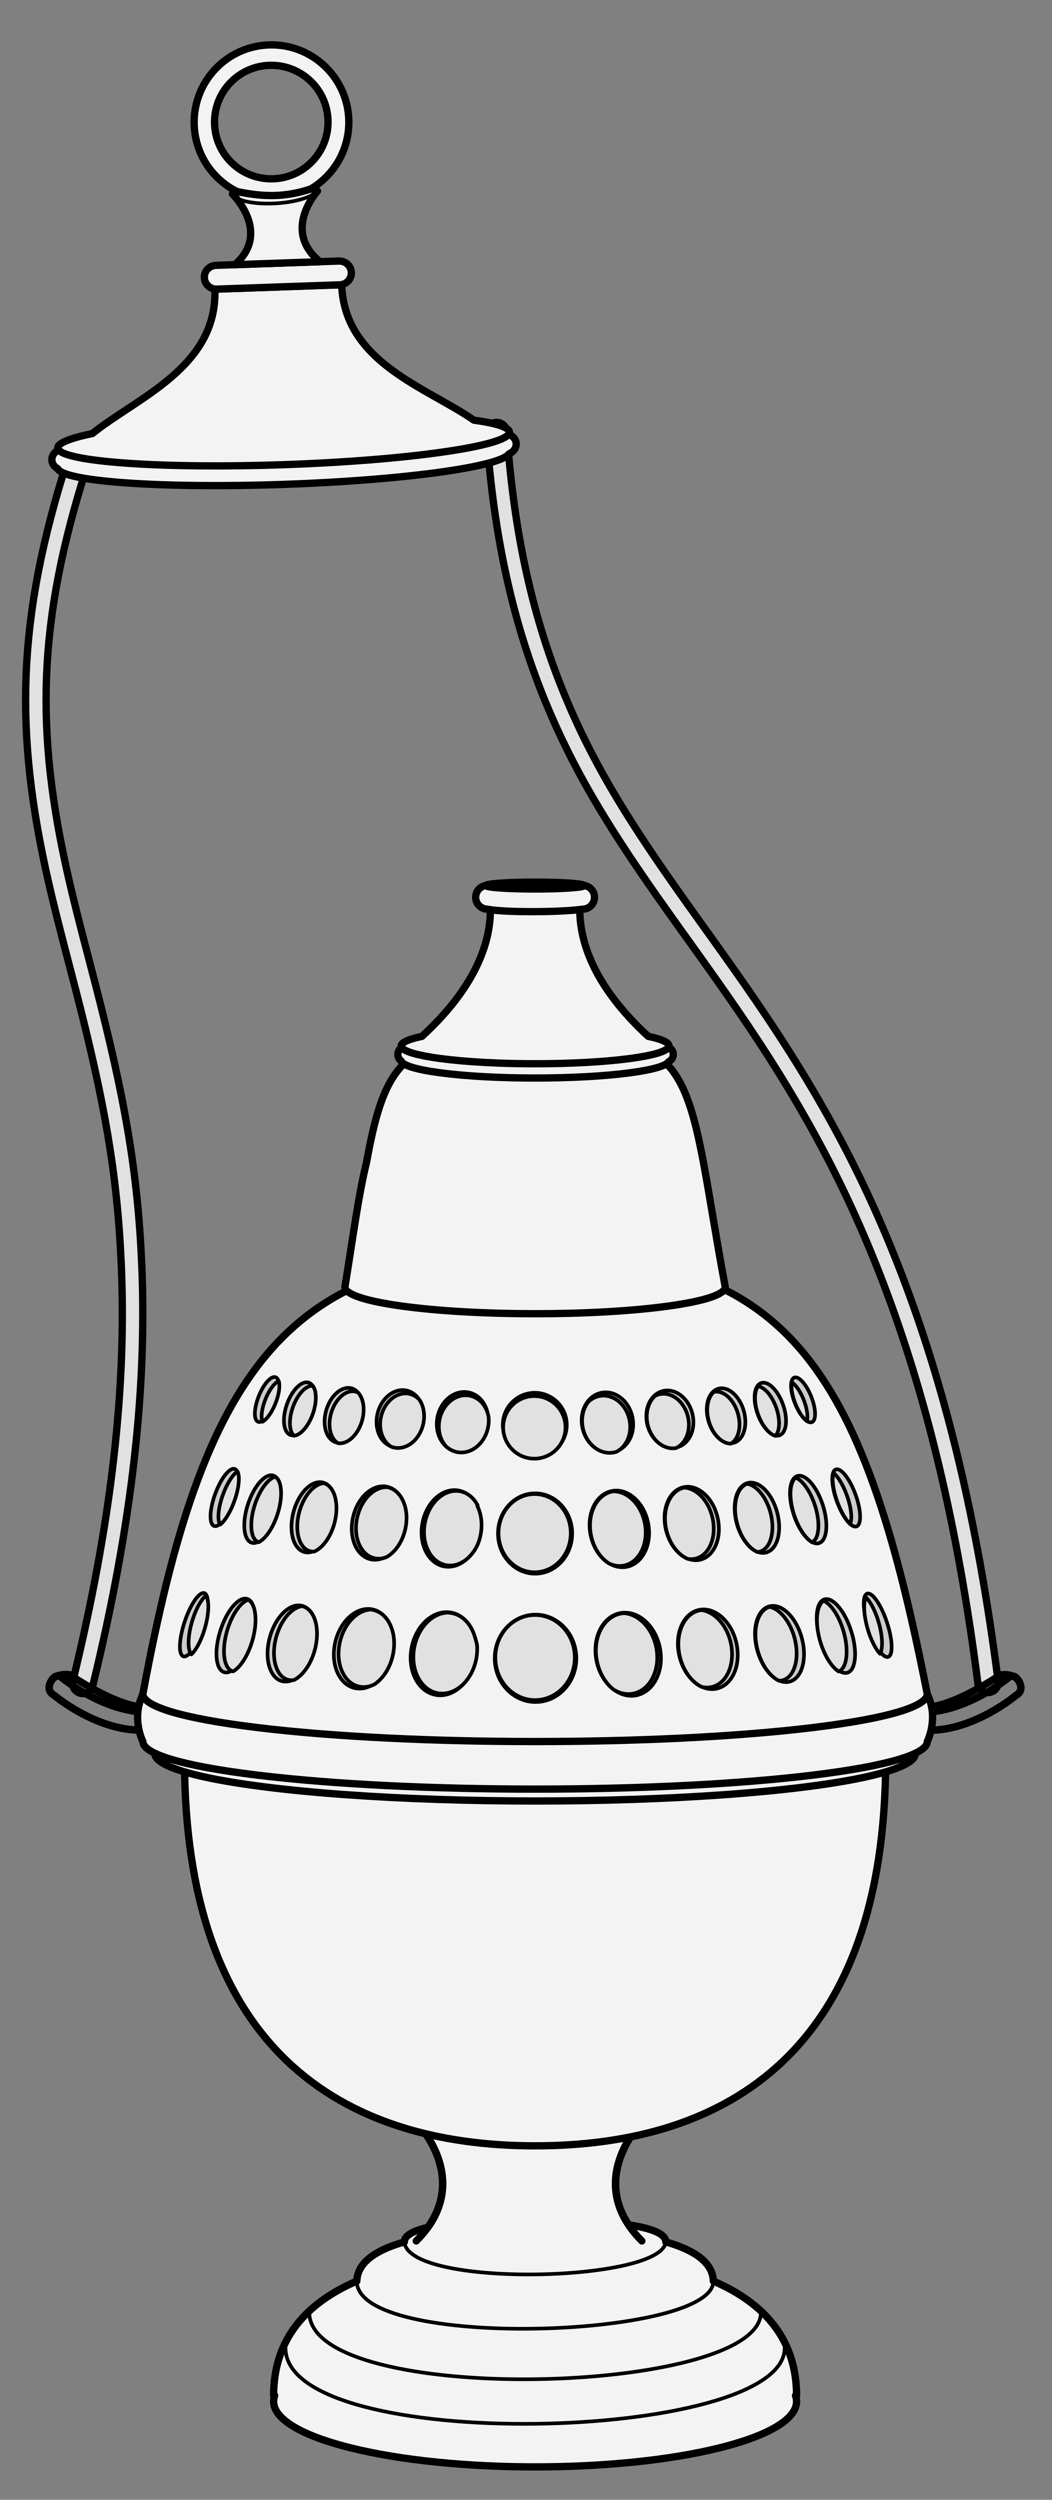 <?xml version="1.0" encoding="UTF-8" standalone="no"?>
<!DOCTYPE svg PUBLIC "-//W3C//DTD SVG 1.1//EN" "http://www.w3.org/Graphics/SVG/1.1/DTD/svg11.dtd">
<svg version="1.1" xmlns:xl="http://www.w3.org/1999/xlink" xmlns:dc="http://purl.org/dc/elements/1.1/" xmlns="http://www.w3.org/2000/svg" viewBox="40.5 67.5 144 342" width="144" height="342">
  <rect x="40.5" y="67.5" width="144" height="342" fill="#808080" stroke="none"/>
  <defs>
    <clipPath id="artboard_clip_path">
      <path d="M 40.5 67.5 L 184.5 67.5 L 184.5 409.5 L 40.5 409.5 Z"/>
    </clipPath>
  </defs>
  <g id="Censer" fill-opacity="1" fill="none" stroke-opacity="1" stroke="none" stroke-dasharray="none">
    <title>Censer</title>
    <g id="Censer_Art" clip-path="url(#artboard_clip_path)">
      <title>Art</title>
      <g id="Group_872">
        <g id="Graphic_870">
          <path d="M 133.563 194.527 C 133.522 194.47 135.99 197.915 136.695 198.903 C 139.269 202.51 141.172 205.237 143.041 208.024 C 150.658 219.385 156.366 229.96 161.257 242.667 C 167.209 258.128 171.586 276.095 174.363 297.848 C 174.46 298.611 175.157 299.15 175.92 299.053 C 176.682 298.955 177.221 298.258 177.124 297.496 C 174.319 275.528 169.889 257.344 163.855 241.667 C 158.883 228.751 153.079 217.997 145.353 206.474 C 143.466 203.66 141.549 200.913 138.961 197.287 C 138.254 196.296 135.784 192.848 135.827 192.908 C 134.588 191.176 133.66 189.871 132.766 188.598 C 125.704 178.547 121.36 171.216 117.816 162.658 C 113.48 152.188 110.843 140.613 109.877 126.585 C 109.824 125.818 109.16 125.239 108.393 125.292 C 107.626 125.345 107.047 126.01 107.1 126.776 C 108.087 141.099 110.79 152.969 115.244 163.723 C 118.881 172.504 123.319 179.994 130.488 190.198 C 131.388 191.479 132.32 192.789 133.563 194.527 Z" fill="#e1e1e1"/>
          <path d="M 133.563 194.527 C 133.522 194.47 135.99 197.915 136.695 198.903 C 139.269 202.51 141.172 205.237 143.041 208.024 C 150.658 219.385 156.366 229.96 161.257 242.667 C 167.209 258.128 171.586 276.095 174.363 297.848 C 174.46 298.611 175.157 299.15 175.92 299.053 C 176.682 298.955 177.221 298.258 177.124 297.496 C 174.319 275.528 169.889 257.344 163.855 241.667 C 158.883 228.751 153.079 217.997 145.353 206.474 C 143.466 203.66 141.549 200.913 138.961 197.287 C 138.254 196.296 135.784 192.848 135.827 192.908 C 134.588 191.176 133.66 189.871 132.766 188.598 C 125.704 178.547 121.36 171.216 117.816 162.658 C 113.48 152.188 110.843 140.613 109.877 126.585 C 109.824 125.818 109.16 125.239 108.393 125.292 C 107.626 125.345 107.047 126.01 107.1 126.776 C 108.087 141.099 110.79 152.969 115.244 163.723 C 118.881 172.504 123.319 179.994 130.488 190.198 C 131.388 191.479 132.32 192.789 133.563 194.527 Z" stroke="black" stroke-linecap="round" stroke-linejoin="round" stroke-width="1"/>
        </g>
        <g id="Graphic_869">
          <path d="M 49.142 132.361 C 42.521 153.939 42.631 169.395 47.596 190.13 C 48.045 192.006 48.533 193.948 49.165 196.395 C 49.426 197.404 50.529 201.633 50.816 202.741 C 54.735 217.91 56.552 227.854 57.104 240.594 C 57.821 257.159 55.834 275.535 50.477 297.47 C 50.294 298.221 50.754 298.979 51.505 299.162 C 52.256 299.346 53.014 298.885 53.197 298.134 C 58.615 275.95 60.631 257.312 59.902 240.473 C 59.34 227.5 57.491 217.383 53.527 202.04 C 53.239 200.929 52.136 196.699 51.876 195.694 C 51.248 193.262 50.763 191.336 50.319 189.478 C 45.464 169.199 45.357 154.242 51.819 133.182 C 52.046 132.443 51.631 131.66 50.891 131.433 C 50.152 131.207 49.369 131.622 49.142 132.361 Z" fill="#e1e1e1"/>
          <path d="M 49.142 132.361 C 42.521 153.939 42.631 169.395 47.596 190.13 C 48.045 192.006 48.533 193.948 49.165 196.395 C 49.426 197.404 50.529 201.633 50.816 202.741 C 54.735 217.91 56.552 227.854 57.104 240.594 C 57.821 257.159 55.834 275.535 50.477 297.47 C 50.294 298.221 50.754 298.979 51.505 299.162 C 52.256 299.346 53.014 298.885 53.197 298.134 C 58.615 275.95 60.631 257.312 59.902 240.473 C 59.34 227.5 57.491 217.383 53.527 202.04 C 53.239 200.929 52.136 196.699 51.876 195.694 C 51.248 193.262 50.763 191.336 50.319 189.478 C 45.464 169.199 45.357 154.242 51.819 133.182 C 52.046 132.443 51.631 131.66 50.891 131.433 C 50.152 131.207 49.369 131.622 49.142 132.361 Z" stroke="black" stroke-linecap="round" stroke-linejoin="round" stroke-width="1"/>
        </g>
        <g id="Group_769">
          <g id="Graphic_775">
            <path d="M 84.882 76.484 C 80.606 72.496 73.907 72.73 69.919 77.007 C 65.931 81.283 66.165 87.982 70.441 91.97 C 74.718 95.958 81.417 95.724 85.405 91.447 C 89.393 87.171 89.159 80.472 84.882 76.484 M 82.931 78.519 C 86.069 81.445 86.24 86.36 83.314 89.498 C 80.388 92.636 75.473 92.807 72.335 89.881 C 69.197 86.956 69.026 82.04 71.952 78.902 C 74.878 75.765 79.793 75.593 82.931 78.519" fill="#f3f3f3"/>
            <path d="M 84.882 76.484 C 80.606 72.496 73.907 72.73 69.919 77.007 C 65.931 81.283 66.165 87.982 70.441 91.97 C 74.718 95.958 81.417 95.724 85.405 91.447 C 89.393 87.171 89.159 80.472 84.882 76.484 M 82.931 78.519 C 86.069 81.445 86.24 86.36 83.314 89.498 C 80.388 92.636 75.473 92.807 72.335 89.881 C 69.197 86.956 69.026 82.04 71.952 78.902 C 74.878 75.765 79.793 75.593 82.931 78.519" stroke="black" stroke-linecap="round" stroke-linejoin="round" stroke-width="1"/>
          </g>
          <g id="Graphic_774">
            <path d="M 48.403 131.62 C 48.739 132.424 51.779 133.124 57.519 133.547 C 69.651 134.44 89.245 133.756 101.285 132.018 C 106.704 131.236 109.669 130.374 110.185 129.581 C 110.775 129.341 111.178 128.81 111.157 128.209 C 111.129 127.409 110.362 126.786 109.443 126.818 L 99.683 127.159 C 87.976 126.446 70.407 127.06 58.778 128.588 L 49.212 128.922 C 48.294 128.954 47.572 129.628 47.6 130.429 C 47.618 130.939 47.936 131.377 48.403 131.62 Z" fill="#f3f3f3"/>
            <path d="M 48.403 131.62 C 48.739 132.424 51.779 133.124 57.519 133.547 C 69.651 134.44 89.245 133.756 101.285 132.018 C 106.704 131.236 109.669 130.374 110.185 129.581 C 110.775 129.341 111.178 128.81 111.157 128.209 C 111.129 127.409 110.362 126.786 109.443 126.818 L 99.683 127.159 C 87.976 126.446 70.407 127.06 58.778 128.588 L 49.212 128.922 C 48.294 128.954 47.572 129.628 47.6 130.429 C 47.618 130.939 47.936 131.377 48.403 131.62 Z" stroke="black" stroke-linecap="round" stroke-linejoin="round" stroke-width="1"/>
          </g>
          <g id="Graphic_773">
            <path d="M 105.366 124.987 C 98.975 120.523 87.642 117.141 87.269 106.457 L 69.912 107.064 C 70.285 117.747 59.215 121.911 53.151 126.811 C 45.595 128.378 47.073 130.076 57.546 130.848 C 69.664 131.742 89.237 131.059 101.264 129.322 C 111.658 127.821 113.013 126.024 105.366 124.987 Z" fill="#f3f3f3"/>
            <path d="M 105.366 124.987 C 98.975 120.523 87.642 117.141 87.269 106.457 L 69.912 107.064 C 70.285 117.747 59.215 121.911 53.151 126.811 C 45.595 128.378 47.073 130.076 57.546 130.848 C 69.664 131.742 89.237 131.059 101.264 129.322 C 111.658 127.821 113.013 126.024 105.366 124.987 Z" stroke="black" stroke-linecap="round" stroke-linejoin="round" stroke-width="1"/>
          </g>
          <g id="Graphic_772">
            <path d="M 70.044 103.803 L 86.91 103.214 C 87.807 103.183 88.561 103.886 88.592 104.783 L 88.592 104.783 C 88.624 105.681 87.921 106.435 87.023 106.466 L 70.158 107.055 C 69.26 107.086 68.507 106.384 68.475 105.486 L 68.475 105.486 C 68.444 104.588 69.146 103.835 70.044 103.803 Z" fill="#f3f3f3"/>
            <path d="M 70.044 103.803 L 86.91 103.214 C 87.807 103.183 88.561 103.886 88.592 104.783 L 88.592 104.783 C 88.624 105.681 87.921 106.435 87.023 106.466 L 70.158 107.055 C 69.26 107.086 68.507 106.384 68.475 105.486 L 68.475 105.486 C 68.444 104.588 69.146 103.835 70.044 103.803 Z" stroke="black" stroke-linecap="round" stroke-linejoin="round" stroke-width="1"/>
          </g>
          <g id="Graphic_771">
            <path d="M 83.96 93.637 L 83.28 93.253 C 83.28 93.253 81.102 94.143 78.228 94.244 C 75.354 94.344 72.662 93.624 72.662 93.624 L 72.32 94.043 C 72.32 94.043 77.705 99.281 72.656 103.712 L 84.298 103.306 C 79.018 99.027 83.96 93.637 83.96 93.637 Z" fill="#f3f3f3"/>
            <path d="M 83.96 93.637 L 83.28 93.253 C 83.28 93.253 81.102 94.143 78.228 94.244 C 75.354 94.344 72.662 93.624 72.662 93.624 L 72.32 94.043 C 72.32 94.043 77.705 99.281 72.656 103.712 L 84.298 103.306 C 79.018 99.027 83.96 93.637 83.96 93.637 Z" stroke="black" stroke-linecap="round" stroke-linejoin="round" stroke-width="1"/>
          </g>
          <g id="Line_770">
            <path d="M 72.317 94.126 C 73.661 95.918 81.633 95.727 83.958 93.694" stroke="black" stroke-linecap="round" stroke-linejoin="round" stroke-width=".5"/>
          </g>
        </g>
        <g id="Group_871">
          <g id="Group_864">
            <g id="Graphic_866">
              <path d="M 60.445 301.067 C 56.45 301.067 50.042 296.625 50.042 296.625 C 50.042 296.625 48.077 296.291 47.431 297.61 C 46.785 298.928 47.874 299.404 47.874 299.404 C 47.874 299.404 53.526 304.203 59.752 304.203 C 65.979 304.203 64.441 301.067 60.445 301.067 Z" stroke="black" stroke-linecap="round" stroke-linejoin="round" stroke-width="1"/>
            </g>
            <g id="Graphic_865">
              <path d="M 60.743 301.752 C 54.589 301.752 48.864 296.952 48.864 296.952 C 48.864 296.952 48.077 296.291 47.431 297.61 C 46.785 298.928 47.874 299.404 47.874 299.404 C 47.874 299.404 53.526 304.203 59.752 304.203 C 65.979 304.203 66.896 301.752 60.743 301.752 Z" stroke="black" stroke-linecap="round" stroke-linejoin="round" stroke-width="1"/>
            </g>
          </g>
          <g id="Group_861">
            <g id="Graphic_863">
              <path d="M 167.022 301.087 C 171.018 301.087 177.425 296.645 177.425 296.645 C 177.425 296.645 179.391 296.311 180.037 297.63 C 180.683 298.948 179.594 299.424 179.594 299.424 C 179.594 299.424 173.942 304.223 167.715 304.223 C 161.489 304.223 163.027 301.087 167.022 301.087 Z" stroke="black" stroke-linecap="round" stroke-linejoin="round" stroke-width="1"/>
            </g>
            <g id="Graphic_862">
              <path d="M 166.725 301.772 C 172.878 301.772 178.603 296.973 178.603 296.973 C 178.603 296.973 179.391 296.311 180.037 297.63 C 180.683 298.948 179.594 299.424 179.594 299.424 C 179.594 299.424 173.942 304.223 167.715 304.223 C 161.489 304.223 160.572 301.772 166.725 301.772 Z" stroke="black" stroke-linecap="round" stroke-linejoin="round" stroke-width="1"/>
            </g>
          </g>
          <g id="Graphic_860">
            <path d="M 99.064 372.232 C 97.041 372.7 95.852 373.349 95.849 374.221 C 91.879 375.342 89.426 377.067 89.344 379.579 C 82.336 382.595 77.954 387.582 77.954 395.239 L 78.101 395.239 C 77.174 397.792 80.62 400.425 88.436 402.379 C 102.413 405.874 125.074 405.874 139.051 402.379 C 146.868 400.425 150.313 397.792 149.387 395.239 L 149.534 395.239 C 149.534 387.582 145.152 382.595 138.144 379.579 C 138.062 377.067 135.609 375.342 131.639 374.221 C 131.634 373.107 129.697 372.358 126.556 371.884 C 121.659 364.548 128.385 357.822 128.385 357.822 L 97.476 357.822 C 97.476 357.822 104.416 364.762 99.064 372.232 Z" fill="#f3f3f3"/>
            <path d="M 99.064 372.232 C 97.041 372.7 95.852 373.349 95.849 374.221 C 91.879 375.342 89.426 377.067 89.344 379.579 C 82.336 382.595 77.954 387.582 77.954 395.239 L 78.101 395.239 C 77.174 397.792 80.62 400.425 88.436 402.379 C 102.413 405.874 125.074 405.874 139.051 402.379 C 146.868 400.425 150.313 397.792 149.387 395.239 L 149.534 395.239 C 149.534 387.582 145.152 382.595 138.144 379.579 C 138.062 377.067 135.609 375.342 131.639 374.221 C 131.634 373.107 129.697 372.358 126.556 371.884 C 121.659 364.548 128.385 357.822 128.385 357.822 L 97.476 357.822 C 97.476 357.822 104.416 364.762 99.064 372.232 Z" stroke="black" stroke-linecap="round" stroke-linejoin="round" stroke-width="1"/>
          </g>
          <g id="Line_859">
            <path d="M 79.581 388.732 C 79.581 403.373 147.907 401.746 147.907 388.732" stroke="black" stroke-linecap="round" stroke-linejoin="round" stroke-width=".5"/>
          </g>
          <g id="Line_858">
            <path d="M 82.834 383.851 C 82.834 396.866 144.654 395.239 144.654 383.851" stroke="black" stroke-linecap="round" stroke-linejoin="round" stroke-width=".5"/>
          </g>
          <g id="Line_857">
            <path d="M 95.849 374.09 C 95.849 380.598 131.639 379.784 131.639 374.09" stroke="black" stroke-linecap="round" stroke-linejoin="round" stroke-width=".5"/>
          </g>
          <g id="Line_856">
            <path d="M 128.359 374.09 C 120.225 365.956 128.359 357.822 128.359 357.822" stroke="black" stroke-linecap="round" stroke-linejoin="round" stroke-width="1"/>
          </g>
          <g id="Line_855">
            <path d="M 97.476 374.09 C 105.61 365.956 97.476 357.822 97.476 357.822" stroke="black" stroke-linecap="round" stroke-linejoin="round" stroke-width="1"/>
          </g>
          <g id="Graphic_854">
            <path d="M 161.735 308.13 C 161.735 347.839 140.249 361.076 113.744 361.076 C 87.239 361.076 65.753 347.839 65.753 308.13 Z" fill="#f3f3f3"/>
            <path d="M 161.735 308.13 C 161.735 347.839 140.249 361.076 113.744 361.076 C 87.239 361.076 65.753 347.839 65.753 308.13 Z" stroke="black" stroke-linecap="round" stroke-linejoin="round" stroke-width="1"/>
          </g>
          <g id="Line_853">
            <path d="M 89.341 379.602 C 89.341 389.063 138.146 387.436 138.146 379.602" stroke="black" stroke-linecap="round" stroke-linejoin="round" stroke-width=".5"/>
          </g>
          <g id="Graphic_852">
            <ellipse cx="113.744" cy="307.391" rx="52.058" ry="6.507" fill="#f3f3f3"/>
            <ellipse cx="113.744" cy="307.391" rx="52.058" ry="6.507" stroke="black" stroke-linecap="round" stroke-linejoin="round" stroke-width="1"/>
          </g>
          <g id="Graphic_851">
            <path d="M 60.059 305.764 C 60.059 307.429 65.3 309.094 75.783 310.365 C 96.748 312.906 130.74 312.906 151.705 310.365 C 162.188 309.094 167.429 307.429 167.429 305.764 C 167.429 305.764 167.429 305.764 167.429 305.764 C 167.436 305.749 169.052 302.503 167.429 299.302 C 167.429 299.28 143.911 299.279 118.889 299.284 C 115.397 299.246 111.88 299.247 108.39 299.289 C 83.445 299.292 60.059 299.302 60.059 299.302 C 58.436 302.593 60.051 305.749 60.059 305.764 Z" fill="#f3f3f3"/>
            <path d="M 60.059 305.764 C 60.059 307.429 65.3 309.094 75.783 310.365 C 96.748 312.906 130.74 312.906 151.705 310.365 C 162.188 309.094 167.429 307.429 167.429 305.764 C 167.429 305.764 167.429 305.764 167.429 305.764 C 167.436 305.749 169.052 302.503 167.429 299.302 C 167.429 299.28 143.911 299.279 118.889 299.284 C 115.397 299.246 111.88 299.247 108.39 299.289 C 83.445 299.292 60.059 299.302 60.059 299.302 C 58.436 302.593 60.051 305.749 60.059 305.764 Z" stroke="black" stroke-linecap="round" stroke-linejoin="round" stroke-width="1"/>
          </g>
          <g id="Graphic_850">
            <path d="M 167.356 298.915 C 158.456 253.763 147.907 239.064 113.744 239.064 C 79.572 239.064 68.264 255.259 60.113 298.961 C 60.077 299.06 60.059 299.158 60.059 299.256 C 60.059 300.922 65.3 302.587 75.783 303.858 C 96.748 306.399 130.74 306.399 151.705 303.858 C 162.188 302.587 167.429 300.922 167.429 299.256 C 167.405 299.143 167.378 299.029 167.356 298.915 Z" fill="#f3f3f3"/>
            <path d="M 167.356 298.915 C 158.456 253.763 147.907 239.064 113.744 239.064 C 79.572 239.064 68.264 255.259 60.113 298.961 C 60.077 299.06 60.059 299.158 60.059 299.256 C 60.059 300.922 65.3 302.587 75.783 303.858 C 96.748 306.399 130.74 306.399 151.705 303.858 C 162.188 302.587 167.429 300.922 167.429 299.256 C 167.405 299.143 167.378 299.029 167.356 298.915 Z" stroke="black" stroke-linecap="round" stroke-linejoin="round" stroke-width="1"/>
          </g>
          <g id="Group_781">
            <g id="Group_816">
              <g id="Graphic_849">
                <path d="M 105.782 273.484 C 106.93 275.809 106.292 279.093 104.356 280.818 C 102.421 282.544 99.922 282.058 98.774 279.733 C 97.626 277.408 98.264 274.125 100.2 272.399 C 102.135 270.673 104.634 271.159 105.782 273.484" fill="#ccc"/>
                <path d="M 105.782 273.484 C 106.93 275.809 106.292 279.093 104.356 280.818 C 102.421 282.544 99.922 282.058 98.774 279.733 C 97.626 277.408 98.264 274.125 100.2 272.399 C 102.135 270.673 104.634 271.159 105.782 273.484" stroke="black" stroke-linecap="round" stroke-linejoin="round" stroke-width=".5"/>
              </g>
              <g id="Graphic_848">
                <path d="M 95.68 272.94 C 96.616 275.195 95.891 278.334 94.062 279.951 C 92.232 281.568 89.991 281.05 89.055 278.795 C 88.12 276.54 88.844 273.401 90.674 271.784 C 92.503 270.167 94.745 270.684 95.68 272.94" fill="#ccc"/>
                <path d="M 95.68 272.94 C 96.616 275.195 95.891 278.334 94.062 279.951 C 92.232 281.568 89.991 281.05 89.055 278.795 C 88.12 276.54 88.844 273.401 90.674 271.784 C 92.503 270.167 94.745 270.684 95.68 272.94" stroke="black" stroke-linecap="round" stroke-linejoin="round" stroke-width=".5"/>
              </g>
              <g id="Graphic_847">
                <path d="M 78.89 271.178 C 79.086 273.224 78.142 276.129 76.781 277.669 C 75.42 279.208 74.158 278.798 73.962 276.752 C 73.765 274.707 74.71 271.801 76.071 270.262 C 77.431 268.723 78.694 269.133 78.89 271.178" fill="#ccc"/>
                <path d="M 78.89 271.178 C 79.086 273.224 78.142 276.129 76.781 277.669 C 75.42 279.208 74.158 278.798 73.962 276.752 C 73.765 274.707 74.71 271.801 76.071 270.262 C 77.431 268.723 78.694 269.133 78.89 271.178" stroke="black" stroke-linecap="round" stroke-linejoin="round" stroke-width=".5"/>
              </g>
              <g id="Graphic_846">
                <path d="M 73.133 269.945 C 73.078 271.649 72.18 274.117 71.126 275.458 C 70.073 276.798 69.264 276.504 69.319 274.8 C 69.373 273.096 70.272 270.628 71.325 269.287 C 72.378 267.947 73.188 268.241 73.133 269.945" fill="#ccc"/>
                <path d="M 73.133 269.945 C 73.078 271.649 72.18 274.117 71.126 275.458 C 70.073 276.798 69.264 276.504 69.319 274.8 C 69.373 273.096 70.272 270.628 71.325 269.287 C 72.378 267.947 73.188 268.241 73.133 269.945" stroke="black" stroke-linecap="round" stroke-linejoin="round" stroke-width=".5"/>
              </g>
              <g id="Graphic_845">
                <path d="M 86.304 272.25 C 86.889 274.395 86.083 277.403 84.504 278.969 C 82.925 280.534 81.171 280.064 80.586 277.919 C 80.002 275.774 80.808 272.765 82.387 271.2 C 83.966 269.634 85.72 270.104 86.304 272.25" fill="#ccc"/>
                <path d="M 86.304 272.25 C 86.889 274.395 86.083 277.403 84.504 278.969 C 82.925 280.534 81.171 280.064 80.586 277.919 C 80.002 275.774 80.808 272.765 82.387 271.2 C 83.966 269.634 85.72 270.104 86.304 272.25" stroke="black" stroke-linecap="round" stroke-linejoin="round" stroke-width=".5"/>
              </g>
              <g id="Graphic_844">
                <ellipse cx="113.745" cy="277.302" rx="5.076" ry="5.493" fill="#ccc"/>
                <ellipse cx="113.745" cy="277.302" rx="5.076" ry="5.493" stroke="black" stroke-linecap="round" stroke-linejoin="round" stroke-width=".5"/>
              </g>
              <g id="Graphic_843">
                <path d="M 121.771 273.547 C 120.623 275.872 121.261 279.156 123.197 280.882 C 125.132 282.607 127.631 282.121 128.779 279.796 C 129.927 277.471 129.288 274.188 127.353 272.462 C 125.418 270.736 122.919 271.222 121.771 273.547" fill="#ccc"/>
                <path d="M 121.771 273.547 C 120.623 275.872 121.261 279.156 123.197 280.882 C 125.132 282.607 127.631 282.121 128.779 279.796 C 129.927 277.471 129.288 274.188 127.353 272.462 C 125.418 270.736 122.919 271.222 121.771 273.547" stroke="black" stroke-linecap="round" stroke-linejoin="round" stroke-width=".5"/>
              </g>
              <g id="Graphic_842">
                <path d="M 131.872 273.003 C 130.937 275.258 131.661 278.397 133.491 280.014 C 135.321 281.631 137.562 281.113 138.498 278.858 C 139.433 276.603 138.709 273.464 136.879 271.847 C 135.049 270.23 132.808 270.747 131.872 273.003" fill="#ccc"/>
                <path d="M 131.872 273.003 C 130.937 275.258 131.661 278.397 133.491 280.014 C 135.321 281.631 137.562 281.113 138.498 278.858 C 139.433 276.603 138.709 273.464 136.879 271.847 C 135.049 270.23 132.808 270.747 131.872 273.003" stroke="black" stroke-linecap="round" stroke-linejoin="round" stroke-width=".5"/>
              </g>
              <g id="Graphic_841">
                <path d="M 148.663 271.241 C 148.467 273.287 149.411 276.192 150.772 277.732 C 152.133 279.271 153.395 278.861 153.591 276.815 C 153.787 274.77 152.843 271.865 151.482 270.325 C 150.121 268.786 148.859 269.196 148.663 271.241" fill="#ccc"/>
                <path d="M 148.663 271.241 C 148.467 273.287 149.411 276.192 150.772 277.732 C 152.133 279.271 153.395 278.861 153.591 276.815 C 153.787 274.77 152.843 271.865 151.482 270.325 C 150.121 268.786 148.859 269.196 148.663 271.241" stroke="black" stroke-linecap="round" stroke-linejoin="round" stroke-width=".5"/>
              </g>
              <g id="Graphic_840">
                <path d="M 154.42 270.008 C 154.475 271.712 155.373 274.18 156.426 275.521 C 157.48 276.861 158.289 276.567 158.234 274.863 C 158.179 273.159 157.281 270.691 156.228 269.35 C 155.174 268.01 154.365 268.304 154.42 270.008" fill="#ccc"/>
                <path d="M 154.42 270.008 C 154.475 271.712 155.373 274.18 156.426 275.521 C 157.48 276.861 158.289 276.567 158.234 274.863 C 158.179 273.159 157.281 270.691 156.228 269.35 C 155.174 268.01 154.365 268.304 154.42 270.008" stroke="black" stroke-linecap="round" stroke-linejoin="round" stroke-width=".5"/>
              </g>
              <g id="Graphic_839">
                <path d="M 141.249 272.313 C 140.664 274.458 141.47 277.466 143.049 279.032 C 144.628 280.597 146.382 280.127 146.966 277.982 C 147.551 275.837 146.745 272.828 145.166 271.263 C 143.587 269.697 141.833 270.167 141.249 272.313" fill="#ccc"/>
                <path d="M 141.249 272.313 C 140.664 274.458 141.47 277.466 143.049 279.032 C 144.628 280.597 146.382 280.127 146.966 277.982 C 147.551 275.837 146.745 272.828 145.166 271.263 C 143.587 269.697 141.833 270.167 141.249 272.313" stroke="black" stroke-linecap="round" stroke-linejoin="round" stroke-width=".5"/>
              </g>
              <g id="Graphic_838">
                <path d="M 105.046 290.379 C 106.312 292.908 105.612 296.467 103.483 298.329 C 101.355 300.191 98.603 299.65 97.338 297.121 C 96.073 294.592 96.772 291.032 98.901 289.17 C 101.03 287.309 103.781 287.849 105.046 290.379" fill="#ccc"/>
                <path d="M 105.046 290.379 C 106.312 292.908 105.612 296.467 103.483 298.329 C 101.355 300.191 98.603 299.65 97.338 297.121 C 96.073 294.592 96.772 291.032 98.901 289.17 C 101.03 287.309 103.781 287.849 105.046 290.379" stroke="black" stroke-linecap="round" stroke-linejoin="round" stroke-width=".5"/>
              </g>
              <g id="Graphic_837">
                <path d="M 93.935 289.917 C 94.968 292.37 94.174 295.772 92.161 297.514 C 90.149 299.256 87.681 298.679 86.648 296.226 C 85.616 293.773 86.41 290.372 88.422 288.63 C 90.434 286.887 92.903 287.464 93.935 289.917" fill="#ccc"/>
                <path d="M 93.935 289.917 C 94.968 292.37 94.174 295.772 92.161 297.514 C 90.149 299.256 87.681 298.679 86.648 296.226 C 85.616 293.773 86.41 290.372 88.422 288.63 C 90.434 286.887 92.903 287.464 93.935 289.917" stroke="black" stroke-linecap="round" stroke-linejoin="round" stroke-width=".5"/>
              </g>
              <g id="Graphic_836">
                <path d="M 75.361 288.186 C 75.561 290.402 74.557 293.575 73.119 295.272 C 71.681 296.97 70.353 296.55 70.153 294.334 C 69.953 292.118 70.957 288.946 72.395 287.248 C 73.833 285.55 75.161 285.971 75.361 288.186" fill="#ccc"/>
                <path d="M 75.361 288.186 C 75.561 290.402 74.557 293.575 73.119 295.272 C 71.681 296.97 70.353 296.55 70.153 294.334 C 69.953 292.118 70.957 288.946 72.395 287.248 C 73.833 285.55 75.161 285.971 75.361 288.186" stroke="black" stroke-linecap="round" stroke-linejoin="round" stroke-width=".5"/>
              </g>
              <g id="Graphic_835">
                <path d="M 68.946 287.022 C 68.876 288.875 67.964 291.614 66.91 293.14 C 65.856 294.665 65.058 294.4 65.129 292.547 C 65.199 290.694 66.11 287.955 67.164 286.429 C 68.218 284.903 69.016 285.169 68.946 287.022" fill="#ccc"/>
                <path d="M 68.946 287.022 C 68.876 288.875 67.964 291.614 66.91 293.14 C 65.856 294.665 65.058 294.4 65.129 292.547 C 65.199 290.694 66.11 287.955 67.164 286.429 C 68.218 284.903 69.016 285.169 68.946 287.022" stroke="black" stroke-linecap="round" stroke-linejoin="round" stroke-width=".5"/>
              </g>
              <g id="Graphic_834">
                <path d="M 83.622 289.293 C 84.269 291.627 83.385 294.886 81.649 296.574 C 79.912 298.261 77.98 297.738 77.333 295.404 C 76.686 293.07 77.57 289.811 79.307 288.123 C 81.044 286.435 82.976 286.959 83.622 289.293" fill="#ccc"/>
                <path d="M 83.622 289.293 C 84.269 291.627 83.385 294.886 81.649 296.574 C 79.912 298.261 77.98 297.738 77.333 295.404 C 76.686 293.07 77.57 289.811 79.307 288.123 C 81.044 286.435 82.976 286.959 83.622 289.293" stroke="black" stroke-linecap="round" stroke-linejoin="round" stroke-width=".5"/>
              </g>
              <g id="Graphic_833">
                <ellipse cx="113.805" cy="294.376" rx="5.583" ry="5.976" fill="#ccc"/>
                <ellipse cx="113.805" cy="294.376" rx="5.583" ry="5.976" stroke="black" stroke-linecap="round" stroke-linejoin="round" stroke-width=".5"/>
              </g>
              <g id="Graphic_832">
                <path d="M 122.633 290.447 C 121.367 292.976 122.067 296.536 124.196 298.398 C 126.324 300.26 129.076 299.719 130.341 297.19 C 131.606 294.66 130.906 291.101 128.778 289.239 C 126.649 287.377 123.898 287.918 122.633 290.447" fill="#ccc"/>
                <path d="M 122.633 290.447 C 121.367 292.976 122.067 296.536 124.196 298.398 C 126.324 300.26 129.076 299.719 130.341 297.19 C 131.606 294.66 130.906 291.101 128.778 289.239 C 126.649 287.377 123.898 287.918 122.633 290.447" stroke="black" stroke-linecap="round" stroke-linejoin="round" stroke-width=".5"/>
              </g>
              <g id="Graphic_831">
                <path d="M 133.743 289.986 C 132.711 292.439 133.505 295.84 135.517 297.582 C 137.53 299.324 139.998 298.748 141.031 296.295 C 142.063 293.841 141.269 290.44 139.257 288.698 C 137.244 286.956 134.776 287.532 133.743 289.986" fill="#ccc"/>
                <path d="M 133.743 289.986 C 132.711 292.439 133.505 295.84 135.517 297.582 C 137.53 299.324 139.998 298.748 141.031 296.295 C 142.063 293.841 141.269 290.44 139.257 288.698 C 137.244 286.956 134.776 287.532 133.743 289.986" stroke="black" stroke-linecap="round" stroke-linejoin="round" stroke-width=".5"/>
              </g>
              <g id="Graphic_830">
                <path d="M 152.318 288.255 C 152.118 290.471 153.122 293.643 154.56 295.341 C 155.998 297.038 157.326 296.618 157.526 294.402 C 157.726 292.187 156.722 289.014 155.284 287.317 C 153.846 285.619 152.518 286.039 152.318 288.255" fill="#ccc"/>
                <path d="M 152.318 288.255 C 152.118 290.471 153.122 293.643 154.56 295.341 C 155.998 297.038 157.326 296.618 157.526 294.402 C 157.726 292.187 156.722 289.014 155.284 287.317 C 153.846 285.619 152.518 286.039 152.318 288.255" stroke="black" stroke-linecap="round" stroke-linejoin="round" stroke-width=".5"/>
              </g>
              <g id="Graphic_829">
                <path d="M 158.733 287.09 C 158.803 288.943 159.714 291.683 160.769 293.208 C 161.823 294.734 162.62 294.469 162.55 292.615 C 162.48 290.762 161.569 288.023 160.514 286.498 C 159.46 284.972 158.663 285.237 158.733 287.09" fill="#ccc"/>
                <path d="M 158.733 287.09 C 158.803 288.943 159.714 291.683 160.769 293.208 C 161.823 294.734 162.62 294.469 162.55 292.615 C 162.48 290.762 161.569 288.023 160.514 286.498 C 159.46 284.972 158.663 285.237 158.733 287.09" stroke="black" stroke-linecap="round" stroke-linejoin="round" stroke-width=".5"/>
              </g>
              <g id="Graphic_828">
                <path d="M 144.056 289.361 C 143.41 291.695 144.293 294.955 146.03 296.642 C 147.767 298.33 149.699 297.806 150.346 295.473 C 150.992 293.139 150.109 289.879 148.372 288.192 C 146.635 286.504 144.703 287.028 144.056 289.361" fill="#ccc"/>
                <path d="M 144.056 289.361 C 143.41 291.695 144.293 294.955 146.03 296.642 C 147.767 298.33 149.699 297.806 150.346 295.473 C 150.992 293.139 150.109 289.879 148.372 288.192 C 146.635 286.504 144.703 287.028 144.056 289.361" stroke="black" stroke-linecap="round" stroke-linejoin="round" stroke-width=".5"/>
              </g>
              <g id="Graphic_827">
                <path d="M 106.834 259.696 C 107.84 261.556 107.302 264.118 105.633 265.416 C 103.965 266.715 101.796 266.26 100.791 264.4 C 99.785 262.539 100.322 259.978 101.991 258.679 C 103.66 257.38 105.829 257.835 106.834 259.696" fill="#ccc"/>
                <path d="M 106.834 259.696 C 107.84 261.556 107.302 264.118 105.633 265.416 C 103.965 266.715 101.796 266.26 100.791 264.4 C 99.785 262.539 100.322 259.978 101.991 258.679 C 103.66 257.38 105.829 257.835 106.834 259.696" stroke="black" stroke-linecap="round" stroke-linejoin="round" stroke-width=".5"/>
              </g>
              <g id="Graphic_826">
                <path d="M 98.123 259.429 C 98.95 261.234 98.341 263.674 96.763 264.878 C 95.185 266.083 93.236 265.596 92.409 263.792 C 91.582 261.987 92.191 259.548 93.769 258.343 C 95.346 257.138 97.296 257.625 98.123 259.429" fill="#ccc"/>
                <path d="M 98.123 259.429 C 98.95 261.234 98.341 263.674 96.763 264.878 C 95.185 266.083 93.236 265.596 92.409 263.792 C 91.582 261.987 92.191 259.548 93.769 258.343 C 95.346 257.138 97.296 257.625 98.123 259.429" stroke="black" stroke-linecap="round" stroke-linejoin="round" stroke-width=".5"/>
              </g>
              <g id="Graphic_825">
                <path d="M 83.643 258.151 C 83.833 259.788 83.035 262.052 81.862 263.208 C 80.688 264.364 79.582 263.975 79.392 262.339 C 79.202 260.702 79.999 258.438 81.173 257.282 C 82.347 256.125 83.452 256.515 83.643 258.151" fill="#ccc"/>
                <path d="M 83.643 258.151 C 83.833 259.788 83.035 262.052 81.862 263.208 C 80.688 264.364 79.582 263.975 79.392 262.339 C 79.202 260.702 79.999 258.438 81.173 257.282 C 82.347 256.125 83.452 256.515 83.643 258.151" stroke="black" stroke-linecap="round" stroke-linejoin="round" stroke-width=".5"/>
              </g>
              <g id="Graphic_824">
                <path d="M 78.678 257.128 C 78.645 258.491 77.883 260.422 76.975 261.439 C 76.066 262.456 75.356 262.176 75.388 260.812 C 75.42 259.449 76.183 257.519 77.091 256.501 C 77.999 255.484 78.71 255.764 78.678 257.128" fill="#ccc"/>
                <path d="M 78.678 257.128 C 78.645 258.491 77.883 260.422 76.975 261.439 C 76.066 262.456 75.356 262.176 75.388 260.812 C 75.42 259.449 76.183 257.519 77.091 256.501 C 77.999 255.484 78.71 255.764 78.678 257.128" stroke="black" stroke-linecap="round" stroke-linejoin="round" stroke-width=".5"/>
              </g>
              <g id="Graphic_823">
                <path d="M 90.037 259.022 C 90.562 260.739 89.883 263.079 88.522 264.248 C 87.16 265.418 85.63 264.975 85.105 263.258 C 84.58 261.541 85.259 259.202 86.62 258.032 C 87.982 256.862 89.512 257.305 90.037 259.022" fill="#ccc"/>
                <path d="M 90.037 259.022 C 90.562 260.739 89.883 263.079 88.522 264.248 C 87.16 265.418 85.63 264.975 85.105 263.258 C 84.58 261.541 85.259 259.202 86.62 258.032 C 87.982 256.862 89.512 257.305 90.037 259.022" stroke="black" stroke-linecap="round" stroke-linejoin="round" stroke-width=".5"/>
              </g>
              <g id="Graphic_822">
                <ellipse cx="113.702" cy="262.447" rx="4.377" ry="4.396" fill="#ccc"/>
                <ellipse cx="113.702" cy="262.447" rx="4.377" ry="4.396" stroke="black" stroke-linecap="round" stroke-linejoin="round" stroke-width=".5"/>
              </g>
              <g id="Graphic_821">
                <path d="M 120.623 259.746 C 119.618 261.607 120.155 264.168 121.824 265.467 C 123.493 266.766 125.661 266.311 126.667 264.45 C 127.673 262.59 127.135 260.029 125.466 258.73 C 123.797 257.431 121.629 257.886 120.623 259.746" fill="#ccc"/>
                <path d="M 120.623 259.746 C 119.618 261.607 120.155 264.168 121.824 265.467 C 123.493 266.766 125.661 266.311 126.667 264.45 C 127.673 262.59 127.135 260.029 125.466 258.73 C 123.797 257.431 121.629 257.886 120.623 259.746" stroke="black" stroke-linecap="round" stroke-linejoin="round" stroke-width=".5"/>
              </g>
              <g id="Graphic_820">
                <path d="M 129.335 259.48 C 128.508 261.284 129.117 263.724 130.694 264.929 C 132.272 266.133 134.222 265.647 135.049 263.842 C 135.876 262.037 135.267 259.598 133.689 258.393 C 132.111 257.189 130.162 257.675 129.335 259.48" fill="#ccc"/>
                <path d="M 129.335 259.48 C 128.508 261.284 129.117 263.724 130.694 264.929 C 132.272 266.133 134.222 265.647 135.049 263.842 C 135.876 262.037 135.267 259.598 133.689 258.393 C 132.111 257.189 130.162 257.675 129.335 259.48" stroke="black" stroke-linecap="round" stroke-linejoin="round" stroke-width=".5"/>
              </g>
              <g id="Graphic_819">
                <path d="M 143.815 258.202 C 143.625 259.838 144.422 262.102 145.596 263.259 C 146.77 264.415 147.875 264.026 148.065 262.389 C 148.255 260.752 147.458 258.488 146.285 257.332 C 145.111 256.176 144.005 256.565 143.815 258.202" fill="#ccc"/>
                <path d="M 143.815 258.202 C 143.625 259.838 144.422 262.102 145.596 263.259 C 146.77 264.415 147.875 264.026 148.065 262.389 C 148.255 260.752 147.458 258.488 146.285 257.332 C 145.111 256.176 144.005 256.565 143.815 258.202" stroke="black" stroke-linecap="round" stroke-linejoin="round" stroke-width=".5"/>
              </g>
              <g id="Graphic_818">
                <path d="M 148.78 257.178 C 148.812 258.542 149.575 260.472 150.483 261.489 C 151.391 262.507 152.102 262.226 152.07 260.863 C 152.037 259.499 151.275 257.569 150.367 256.552 C 149.458 255.534 148.748 255.815 148.78 257.178" fill="#ccc"/>
                <path d="M 148.78 257.178 C 148.812 258.542 149.575 260.472 150.483 261.489 C 151.391 262.507 152.102 262.226 152.07 260.863 C 152.037 259.499 151.275 257.569 150.367 256.552 C 149.458 255.534 148.748 255.815 148.78 257.178" stroke="black" stroke-linecap="round" stroke-linejoin="round" stroke-width=".5"/>
              </g>
              <g id="Graphic_817">
                <path d="M 137.421 259.073 C 136.896 260.789 137.574 263.129 138.936 264.299 C 140.298 265.468 141.827 265.025 142.352 263.308 C 142.877 261.592 142.199 259.252 140.837 258.082 C 139.475 256.913 137.946 257.356 137.421 259.073" fill="#ccc"/>
                <path d="M 137.421 259.073 C 136.896 260.789 137.574 263.129 138.936 264.299 C 140.298 265.468 141.827 265.025 142.352 263.308 C 142.877 261.592 142.199 259.252 140.837 258.082 C 139.475 256.913 137.946 257.356 137.421 259.073" stroke="black" stroke-linecap="round" stroke-linejoin="round" stroke-width=".5"/>
              </g>
            </g>
            <g id="Group_782">
              <g id="Graphic_815">
                <path d="M 105.888 273.461 C 105.111 271.952 103.738 271.267 102.351 271.521 C 101.713 271.637 101.073 271.952 100.485 272.476 C 98.6 274.157 97.978 277.356 99.097 279.621 C 100.215 281.886 102.65 282.359 104.535 280.678 C 105.138 280.141 105.612 279.448 105.94 278.68 C 106.582 277.029 106.602 275.08 105.845 273.547 C 105.845 273.547 105.845 273.547 105.845 273.547 Z" fill="#e1e1e1"/>
                <path d="M 105.888 273.461 C 105.111 271.952 103.738 271.267 102.351 271.521 C 101.713 271.637 101.073 271.952 100.485 272.476 C 98.6 274.157 97.978 277.356 99.097 279.621 C 100.215 281.886 102.65 282.359 104.535 280.678 C 105.138 280.141 105.612 279.448 105.94 278.68 C 106.582 277.029 106.602 275.08 105.845 273.547 C 105.845 273.547 105.845 273.547 105.845 273.547 Z" stroke="black" stroke-linecap="round" stroke-linejoin="round" stroke-width=".5"/>
              </g>
              <g id="Graphic_814">
                <path d="M 93.53 270.963 C 92.767 270.922 91.951 271.217 91.205 271.876 C 89.423 273.451 88.717 276.509 89.628 278.707 C 90.359 280.468 91.907 281.141 93.41 280.528 C 93.653 280.39 93.892 280.219 94.125 280.014 C 95.954 278.397 96.679 275.258 95.743 273.003 C 95.268 271.856 94.455 271.159 93.53 270.963 Z" fill="#e1e1e1"/>
                <path d="M 93.53 270.963 C 92.767 270.922 91.951 271.217 91.205 271.876 C 89.423 273.451 88.717 276.509 89.628 278.707 C 90.359 280.468 91.907 281.141 93.41 280.528 C 93.653 280.39 93.892 280.219 94.125 280.014 C 95.954 278.397 96.679 275.258 95.743 273.003 C 95.268 271.856 94.455 271.159 93.53 270.963 Z" stroke="black" stroke-linecap="round" stroke-linejoin="round" stroke-width=".5"/>
              </g>
              <g id="Graphic_813">
                <path d="M 78.179 269.531 C 77.808 269.635 77.398 269.919 76.978 270.394 C 75.652 271.893 74.732 274.724 74.924 276.717 C 75.023 277.752 75.402 278.357 75.93 278.489 C 76.222 278.338 76.53 278.087 76.844 277.732 C 78.205 276.192 79.149 273.287 78.953 271.241 C 78.868 270.357 78.584 269.778 78.179 269.531 Z" fill="#e1e1e1"/>
                <path d="M 78.179 269.531 C 77.808 269.635 77.398 269.919 76.978 270.394 C 75.652 271.893 74.732 274.724 74.924 276.717 C 75.023 277.752 75.402 278.357 75.93 278.489 C 76.222 278.338 76.53 278.087 76.844 277.732 C 78.205 276.192 79.149 273.287 78.953 271.241 C 78.868 270.357 78.584 269.778 78.179 269.531 Z" stroke="black" stroke-linecap="round" stroke-linejoin="round" stroke-width=".5"/>
              </g>
              <g id="Graphic_812">
                <path d="M 72.999 268.805 C 72.801 268.941 72.584 269.153 72.355 269.444 C 71.329 270.75 70.454 273.154 70.4 274.814 C 70.38 275.428 70.476 275.854 70.655 276.081 C 70.823 275.945 71.003 275.759 71.189 275.521 C 72.243 274.18 73.141 271.712 73.196 270.008 C 73.214 269.457 73.141 269.054 72.999 268.805 Z" fill="#e1e1e1"/>
                <path d="M 72.999 268.805 C 72.801 268.941 72.584 269.153 72.355 269.444 C 71.329 270.75 70.454 273.154 70.4 274.814 C 70.38 275.428 70.476 275.854 70.655 276.081 C 70.823 275.945 71.003 275.759 71.189 275.521 C 72.243 274.18 73.141 271.712 73.196 270.008 C 73.214 269.457 73.141 269.054 72.999 268.805 Z" stroke="black" stroke-linecap="round" stroke-linejoin="round" stroke-width=".5"/>
              </g>
              <g id="Graphic_811">
                <path d="M 84.835 270.411 C 84.288 270.453 83.698 270.745 83.132 271.307 C 81.593 272.832 80.808 275.763 81.378 277.853 C 81.742 279.189 82.571 279.858 83.524 279.769 C 83.87 279.617 84.223 279.373 84.567 279.032 C 86.146 277.466 86.952 274.458 86.367 272.313 C 86.082 271.267 85.52 270.62 84.835 270.411 Z" fill="#e1e1e1"/>
                <path d="M 84.835 270.411 C 84.288 270.453 83.698 270.745 83.132 271.307 C 81.593 272.832 80.808 275.763 81.378 277.853 C 81.742 279.189 82.571 279.858 83.524 279.769 C 83.87 279.617 84.223 279.373 84.567 279.032 C 86.146 277.466 86.952 274.458 86.367 272.313 C 86.082 271.267 85.52 270.62 84.835 270.411 Z" stroke="black" stroke-linecap="round" stroke-linejoin="round" stroke-width=".5"/>
              </g>
              <g id="Graphic_810">
                <ellipse cx="113.682" cy="277.253" rx="4.945" ry="5.352" fill="#e1e1e1"/>
                <ellipse cx="113.682" cy="277.253" rx="4.945" ry="5.352" stroke="black" stroke-linecap="round" stroke-linejoin="round" stroke-width=".5"/>
              </g>
              <g id="Graphic_809">
                <path d="M 123.848 281.392 C 125.534 282.219 127.392 281.578 128.328 279.682 C 129.447 277.417 128.825 274.218 126.939 272.537 C 126.152 271.835 125.269 271.509 124.426 271.531 C 123.378 271.701 122.426 272.411 121.834 273.61 C 120.686 275.935 121.324 279.219 123.26 280.945 C 123.451 281.115 123.647 281.264 123.848 281.392 Z" fill="#e1e1e1"/>
                <path d="M 123.848 281.392 C 125.534 282.219 127.392 281.578 128.328 279.682 C 129.447 277.417 128.825 274.218 126.939 272.537 C 126.152 271.835 125.269 271.509 124.426 271.531 C 123.378 271.701 122.426 272.411 121.834 273.61 C 120.686 275.935 121.324 279.219 123.26 280.945 C 123.451 281.115 123.647 281.264 123.848 281.392 Z" stroke="black" stroke-linecap="round" stroke-linejoin="round" stroke-width=".5"/>
              </g>
              <g id="Graphic_808">
                <path d="M 134.625 280.768 C 135.922 281 137.165 280.291 137.797 278.768 C 138.708 276.571 138.002 273.513 136.22 271.938 C 135.56 271.354 134.845 271.056 134.159 271.023 C 133.23 271.217 132.413 271.915 131.935 273.066 C 131 275.321 131.724 278.46 133.554 280.077 C 133.9 280.383 134.261 280.612 134.625 280.768 Z" fill="#e1e1e1"/>
                <path d="M 134.625 280.768 C 135.922 281 137.165 280.291 137.797 278.768 C 138.708 276.571 138.002 273.513 136.22 271.938 C 135.56 271.354 134.845 271.056 134.159 271.023 C 133.23 271.217 132.413 271.915 131.935 273.066 C 131 275.321 131.724 278.46 133.554 280.077 C 133.9 280.383 134.261 280.612 134.625 280.768 Z" stroke="black" stroke-linecap="round" stroke-linejoin="round" stroke-width=".5"/>
              </g>
              <g id="Graphic_807">
                <path d="M 151.649 278.497 C 152.096 278.293 152.412 277.71 152.501 276.778 C 152.692 274.786 151.773 271.955 150.447 270.455 C 150.09 270.052 149.74 269.786 149.416 269.651 C 149.056 269.925 148.805 270.483 148.726 271.304 C 148.53 273.35 149.474 276.255 150.835 277.795 C 151.113 278.109 151.387 278.342 151.649 278.497 Z" fill="#e1e1e1"/>
                <path d="M 151.649 278.497 C 152.096 278.293 152.412 277.71 152.501 276.778 C 152.692 274.786 151.773 271.955 150.447 270.455 C 150.09 270.052 149.74 269.786 149.416 269.651 C 149.056 269.925 148.805 270.483 148.726 271.304 C 148.53 273.35 149.474 276.255 150.835 277.795 C 151.113 278.109 151.387 278.342 151.649 278.497 Z" stroke="black" stroke-linecap="round" stroke-linejoin="round" stroke-width=".5"/>
              </g>
              <g id="Graphic_806">
                <path d="M 156.859 275.998 C 156.98 275.754 157.041 275.377 157.025 274.876 C 156.971 273.216 156.096 270.811 155.07 269.505 C 154.911 269.303 154.758 269.138 154.612 269.012 C 154.515 269.261 154.468 269.616 154.483 270.071 C 154.538 271.775 155.436 274.243 156.489 275.584 C 156.617 275.746 156.74 275.884 156.859 275.998 Z" fill="#e1e1e1"/>
                <path d="M 156.859 275.998 C 156.98 275.754 157.041 275.377 157.025 274.876 C 156.971 273.216 156.096 270.811 155.07 269.505 C 154.911 269.303 154.758 269.138 154.612 269.012 C 154.515 269.261 154.468 269.616 154.483 270.071 C 154.538 271.775 155.436 274.243 156.489 275.584 C 156.617 275.746 156.74 275.884 156.859 275.998 Z" stroke="black" stroke-linecap="round" stroke-linejoin="round" stroke-width=".5"/>
              </g>
              <g id="Graphic_805">
                <path d="M 144.164 279.835 C 145.004 279.789 145.717 279.126 146.047 277.914 C 146.617 275.825 145.832 272.894 144.293 271.369 C 143.791 270.87 143.27 270.584 142.776 270.496 C 142.122 270.726 141.587 271.365 141.312 272.376 C 140.727 274.521 141.533 277.529 143.112 279.095 C 143.459 279.438 143.814 279.684 144.164 279.835 Z" fill="#e1e1e1"/>
                <path d="M 144.164 279.835 C 145.004 279.789 145.717 279.126 146.047 277.914 C 146.617 275.825 145.832 272.894 144.293 271.369 C 143.791 270.87 143.27 270.584 142.776 270.496 C 142.122 270.726 141.587 271.365 141.312 272.376 C 140.727 274.521 141.533 277.529 143.112 279.095 C 143.459 279.438 143.814 279.684 144.164 279.835 Z" stroke="black" stroke-linecap="round" stroke-linejoin="round" stroke-width=".5"/>
              </g>
              <g id="Graphic_804">
                <path d="M 101.883 288.122 C 100.986 288.12 100.054 288.471 99.22 289.201 C 97.147 291.014 96.465 294.482 97.698 296.946 C 98.93 299.41 101.611 299.937 103.684 298.123 C 105.203 296.795 105.976 294.579 105.795 292.52 C 105.623 291.784 105.429 291.08 105.109 290.442 C 104.387 288.998 103.181 288.202 101.883 288.131 Z" fill="#e1e1e1"/>
                <path d="M 101.883 288.122 C 100.986 288.12 100.054 288.471 99.22 289.201 C 97.147 291.014 96.465 294.482 97.698 296.946 C 98.93 299.41 101.611 299.937 103.684 298.123 C 105.203 296.795 105.976 294.579 105.795 292.52 C 105.623 291.784 105.429 291.08 105.109 290.442 C 104.387 288.998 103.181 288.202 101.883 288.131 Z" stroke="black" stroke-linecap="round" stroke-linejoin="round" stroke-width=".5"/>
              </g>
              <g id="Graphic_803">
                <path d="M 91.214 287.699 C 90.48 287.745 89.717 288.063 89.012 288.674 C 87.051 290.371 86.277 293.684 87.283 296.075 C 88.137 298.104 90 298.815 91.743 297.944 C 91.906 297.836 92.066 297.713 92.224 297.577 C 94.237 295.835 95.031 292.433 93.998 289.98 C 93.415 288.594 92.373 287.807 91.214 287.699 Z" fill="#e1e1e1"/>
                <path d="M 91.214 287.699 C 90.48 287.745 89.717 288.063 89.012 288.674 C 87.051 290.371 86.277 293.684 87.283 296.075 C 88.137 298.104 90 298.815 91.743 297.944 C 91.906 297.836 92.066 297.713 92.224 297.577 C 94.237 295.835 95.031 292.433 93.998 289.98 C 93.415 288.594 92.373 287.807 91.214 287.699 Z" stroke="black" stroke-linecap="round" stroke-linejoin="round" stroke-width=".5"/>
              </g>
              <g id="Graphic_802">
                <path d="M 74.469 286.37 C 74.077 286.503 73.653 286.819 73.226 287.328 C 71.825 288.995 70.924 292.097 71.213 294.256 C 71.367 295.399 71.823 296.049 72.427 296.159 C 72.728 295.984 73.042 295.711 73.358 295.335 C 74.796 293.623 75.721 290.44 75.424 288.224 C 75.292 287.242 74.943 286.615 74.469 286.37 Z" fill="#e1e1e1"/>
                <path d="M 74.469 286.37 C 74.077 286.503 73.653 286.819 73.226 287.328 C 71.825 288.995 70.924 292.097 71.213 294.256 C 71.367 295.399 71.823 296.049 72.427 296.159 C 72.728 295.984 73.042 295.711 73.358 295.335 C 74.796 293.623 75.721 290.44 75.424 288.224 C 75.292 287.242 74.943 286.615 74.469 286.37 Z" stroke="black" stroke-linecap="round" stroke-linejoin="round" stroke-width=".5"/>
              </g>
              <g id="Graphic_801">
                <path d="M 68.703 285.798 C 68.497 285.958 68.277 286.202 68.05 286.53 C 67.023 288.016 66.248 290.685 66.318 292.49 C 66.344 293.152 66.48 293.606 66.693 293.842 C 66.865 293.684 67.046 293.471 67.231 293.203 C 68.286 291.677 69.081 288.938 69.009 287.085 C 68.986 286.49 68.876 286.059 68.703 285.798 Z" fill="#e1e1e1"/>
                <path d="M 68.703 285.798 C 68.497 285.958 68.277 286.202 68.05 286.53 C 67.023 288.016 66.248 290.685 66.318 292.49 C 66.344 293.152 66.48 293.606 66.693 293.842 C 66.865 293.684 67.046 293.471 67.231 293.203 C 68.286 291.677 69.081 288.938 69.009 287.085 C 68.986 286.49 68.876 286.059 68.703 285.798 Z" stroke="black" stroke-linecap="round" stroke-linejoin="round" stroke-width=".5"/>
              </g>
              <g id="Graphic_800">
                <path d="M 81.838 287.239 C 81.283 287.322 80.697 287.631 80.131 288.18 C 78.439 289.824 77.578 293 78.208 295.274 C 78.631 296.801 79.62 297.532 80.736 297.35 C 81.061 297.186 81.39 296.95 81.712 296.637 C 83.448 294.949 84.332 291.69 83.685 289.356 C 83.349 288.14 82.663 287.416 81.838 287.239 Z" fill="#e1e1e1"/>
                <path d="M 81.838 287.239 C 81.283 287.322 80.697 287.631 80.131 288.18 C 78.439 289.824 77.578 293 78.208 295.274 C 78.631 296.801 79.62 297.532 80.736 297.35 C 81.061 297.186 81.39 296.95 81.712 296.637 C 83.448 294.949 84.332 291.69 83.685 289.356 C 83.349 288.14 82.663 287.416 81.838 287.239 Z" stroke="black" stroke-linecap="round" stroke-linejoin="round" stroke-width=".5"/>
              </g>
              <g id="Graphic_799">
                <ellipse cx="113.74" cy="294.272" rx="5.439" ry="5.822" fill="#e1e1e1"/>
                <ellipse cx="113.74" cy="294.272" rx="5.439" ry="5.822" stroke="black" stroke-linecap="round" stroke-linejoin="round" stroke-width=".5"/>
              </g>
              <g id="Graphic_798">
                <path d="M 124.526 298.679 C 126.477 299.874 128.745 299.221 129.85 297.013 C 131.083 294.549 130.401 291.081 128.327 289.267 C 127.578 288.612 126.749 288.262 125.938 288.199 C 124.634 288.264 123.421 289.061 122.696 290.51 C 121.43 293.039 122.13 296.599 124.259 298.461 C 124.347 298.538 124.436 298.611 124.526 298.679 Z" fill="#e1e1e1"/>
                <path d="M 124.526 298.679 C 126.477 299.874 128.745 299.221 129.85 297.013 C 131.083 294.549 130.401 291.081 128.327 289.267 C 127.578 288.612 126.749 288.262 125.938 288.199 C 124.634 288.264 123.421 289.061 122.696 290.51 C 121.43 293.039 122.13 296.599 124.259 298.461 C 124.347 298.538 124.436 298.611 124.526 298.679 Z" stroke="black" stroke-linecap="round" stroke-linejoin="round" stroke-width=".5"/>
              </g>
              <g id="Graphic_797">
                <path d="M 136.521 298.28 C 138.037 298.663 139.527 297.894 140.264 296.141 C 141.27 293.751 140.497 290.438 138.536 288.741 C 137.88 288.172 137.173 287.857 136.486 287.779 C 135.369 287.924 134.372 288.704 133.806 290.049 C 132.774 292.502 133.568 295.903 135.58 297.645 C 135.886 297.91 136.202 298.121 136.521 298.28 Z" fill="#e1e1e1"/>
                <path d="M 136.521 298.28 C 138.037 298.663 139.527 297.894 140.264 296.141 C 141.27 293.751 140.497 290.438 138.536 288.741 C 137.88 288.172 137.173 287.857 136.486 287.779 C 135.369 287.924 134.372 288.704 133.806 290.049 C 132.774 292.502 133.568 295.903 135.58 297.645 C 135.886 297.91 136.202 298.121 136.521 298.28 Z" stroke="black" stroke-linecap="round" stroke-linejoin="round" stroke-width=".5"/>
              </g>
              <g id="Graphic_796">
                <path d="M 155.295 296.177 C 155.812 295.982 156.196 295.353 156.334 294.323 C 156.624 292.164 155.723 289.062 154.322 287.395 C 153.95 286.953 153.581 286.656 153.234 286.498 C 152.812 286.777 152.503 287.382 152.381 288.292 C 152.084 290.508 153.009 293.692 154.447 295.404 C 154.734 295.745 155.02 296.002 155.295 296.177 Z" fill="#e1e1e1"/>
                <path d="M 155.295 296.177 C 155.812 295.982 156.196 295.353 156.334 294.323 C 156.624 292.164 155.723 289.062 154.322 287.395 C 153.95 286.953 153.581 286.656 153.234 286.498 C 152.812 286.777 152.503 287.382 152.381 288.292 C 152.084 290.508 153.009 293.692 154.447 295.404 C 154.734 295.745 155.02 296.002 155.295 296.177 Z" stroke="black" stroke-linecap="round" stroke-linejoin="round" stroke-width=".5"/>
              </g>
              <g id="Graphic_795">
                <path d="M 160.962 293.761 C 161.113 293.503 161.208 293.1 161.23 292.557 C 161.3 290.752 160.525 288.083 159.498 286.597 C 159.334 286.359 159.173 286.166 159.018 286.017 C 158.894 286.281 158.815 286.661 158.796 287.153 C 158.723 289.006 159.519 291.745 160.573 293.271 C 160.706 293.463 160.835 293.626 160.962 293.761 Z" fill="#e1e1e1"/>
                <path d="M 160.962 293.761 C 161.113 293.503 161.208 293.1 161.23 292.557 C 161.3 290.752 160.525 288.083 159.498 286.597 C 159.334 286.359 159.173 286.166 159.018 286.017 C 158.894 286.281 158.815 286.661 158.796 287.153 C 158.723 289.006 159.519 291.745 160.573 293.271 C 160.706 293.463 160.835 293.626 160.962 293.761 Z" stroke="black" stroke-linecap="round" stroke-linejoin="round" stroke-width=".5"/>
              </g>
              <g id="Graphic_794">
                <path d="M 147.121 297.444 C 148.108 297.455 148.956 296.725 149.339 295.34 C 149.969 293.067 149.109 289.891 147.417 288.247 C 146.902 287.747 146.37 287.446 145.861 287.334 C 145.083 287.548 144.442 288.262 144.119 289.424 C 143.473 291.758 144.356 295.018 146.093 296.705 C 146.432 297.035 146.779 297.28 147.121 297.444 Z" fill="#e1e1e1"/>
                <path d="M 147.121 297.444 C 148.108 297.455 148.956 296.725 149.339 295.34 C 149.969 293.067 149.109 289.891 147.417 288.247 C 146.902 287.747 146.37 287.446 145.861 287.334 C 145.083 287.548 144.442 288.262 144.119 289.424 C 143.473 291.758 144.356 295.018 146.093 296.705 C 146.432 297.035 146.779 297.28 147.121 297.444 Z" stroke="black" stroke-linecap="round" stroke-linejoin="round" stroke-width=".5"/>
              </g>
              <g id="Graphic_793">
                <path d="M 101.536 265.364 C 102.66 266.433 104.343 266.533 105.697 265.479 C 106.916 264.53 107.531 262.908 107.382 261.376 C 107.308 260.931 107.165 260.499 106.949 260.1 C 105.969 258.287 103.857 257.844 102.231 259.109 C 100.605 260.375 100.081 262.87 101.061 264.683 C 101.199 264.937 101.359 265.165 101.536 265.364 Z" fill="#e1e1e1"/>
                <path d="M 101.536 265.364 C 102.66 266.433 104.343 266.533 105.697 265.479 C 106.916 264.53 107.531 262.908 107.382 261.376 C 107.308 260.931 107.165 260.499 106.949 260.1 C 105.969 258.287 103.857 257.844 102.231 259.109 C 100.605 260.375 100.081 262.87 101.061 264.683 C 101.199 264.937 101.359 265.165 101.536 265.364 Z" stroke="black" stroke-linecap="round" stroke-linejoin="round" stroke-width=".5"/>
              </g>
              <g id="Graphic_792">
                <path d="M 97.907 258.993 C 96.961 257.963 95.471 257.827 94.22 258.782 C 92.683 259.955 92.09 262.332 92.896 264.09 C 93.167 264.682 93.562 265.128 94.025 265.415 C 94.893 265.767 95.921 265.632 96.826 264.941 C 98.404 263.737 99.013 261.297 98.186 259.492 C 98.103 259.313 98.01 259.146 97.907 258.993 Z" fill="#e1e1e1"/>
                <path d="M 97.907 258.993 C 96.961 257.963 95.471 257.827 94.22 258.782 C 92.683 259.955 92.09 262.332 92.896 264.09 C 93.167 264.682 93.562 265.128 94.025 265.415 C 94.893 265.767 95.921 265.632 96.826 264.941 C 98.404 263.737 99.013 261.297 98.186 259.492 C 98.103 259.313 98.01 259.146 97.907 258.993 Z" stroke="black" stroke-linecap="round" stroke-linejoin="round" stroke-width=".5"/>
              </g>
              <g id="Graphic_791">
                <path d="M 83.326 257.107 C 82.924 257.056 82.443 257.262 81.949 257.748 C 80.806 258.874 80.029 261.08 80.214 262.674 C 80.283 263.265 80.474 263.688 80.745 263.931 C 81.105 263.895 81.511 263.679 81.925 263.271 C 83.098 262.115 83.896 259.851 83.706 258.214 C 83.65 257.736 83.516 257.365 83.326 257.107 Z" fill="#e1e1e1"/>
                <path d="M 83.326 257.107 C 82.924 257.056 82.443 257.262 81.949 257.748 C 80.806 258.874 80.029 261.08 80.214 262.674 C 80.283 263.265 80.474 263.688 80.745 263.931 C 81.105 263.895 81.511 263.679 81.925 263.271 C 83.098 262.115 83.896 259.851 83.706 258.214 C 83.65 257.736 83.516 257.365 83.326 257.107 Z" stroke="black" stroke-linecap="round" stroke-linejoin="round" stroke-width=".5"/>
              </g>
              <g id="Graphic_790">
                <path d="M 78.659 256.448 C 78.453 256.531 78.22 256.71 77.972 256.987 C 77.087 257.979 76.345 259.859 76.313 261.187 C 76.305 261.536 76.347 261.812 76.428 262.012 C 76.615 261.914 76.821 261.745 77.038 261.502 C 77.946 260.485 78.708 258.555 78.741 257.191 C 78.748 256.889 78.718 256.641 78.659 256.448 Z" fill="#e1e1e1"/>
                <path d="M 78.659 256.448 C 78.453 256.531 78.22 256.71 77.972 256.987 C 77.087 257.979 76.345 259.859 76.313 261.187 C 76.305 261.536 76.347 261.812 76.428 262.012 C 76.615 261.914 76.821 261.745 77.038 261.502 C 77.946 260.485 78.708 258.555 78.741 257.191 C 78.748 256.889 78.718 256.641 78.659 256.448 Z" stroke="black" stroke-linecap="round" stroke-linejoin="round" stroke-width=".5"/>
              </g>
              <g id="Graphic_789">
                <path d="M 89.519 258.024 C 88.861 257.684 88.031 257.813 87.256 258.479 C 85.93 259.618 85.269 261.898 85.78 263.57 C 85.98 264.224 86.33 264.688 86.761 264.943 C 87.332 265.035 87.975 264.835 88.585 264.311 C 89.946 263.142 90.625 260.802 90.1 259.085 C 89.965 258.646 89.765 258.29 89.519 258.024 Z" fill="#e1e1e1"/>
                <path d="M 89.519 258.024 C 88.861 257.684 88.031 257.813 87.256 258.479 C 85.93 259.618 85.269 261.898 85.78 263.57 C 85.98 264.224 86.33 264.688 86.761 264.943 C 87.332 265.035 87.975 264.835 88.585 264.311 C 89.946 263.142 90.625 260.802 90.1 259.085 C 89.965 258.646 89.765 258.29 89.519 258.024 Z" stroke="black" stroke-linecap="round" stroke-linejoin="round" stroke-width=".5"/>
              </g>
              <g id="Graphic_788">
                <ellipse cx="113.64" cy="262.78" rx="4.265" ry="4.282" fill="#e1e1e1"/>
                <ellipse cx="113.64" cy="262.78" rx="4.265" ry="4.282" stroke="black" stroke-linecap="round" stroke-linejoin="round" stroke-width=".5"/>
              </g>
              <g id="Graphic_787">
                <path d="M 124.91 266.109 C 125.455 265.824 125.931 265.36 126.271 264.732 C 127.251 262.919 126.727 260.424 125.101 259.158 C 123.767 258.12 122.106 258.232 121.011 259.306 C 120.893 259.461 120.784 259.628 120.686 259.809 C 119.681 261.67 120.218 264.231 121.887 265.53 C 122.835 266.268 123.944 266.44 124.91 266.109 Z" fill="#e1e1e1"/>
                <path d="M 124.91 266.109 C 125.455 265.824 125.931 265.36 126.271 264.732 C 127.251 262.919 126.727 260.424 125.101 259.158 C 123.767 258.12 122.106 258.232 121.011 259.306 C 120.893 259.461 120.784 259.628 120.686 259.809 C 119.681 261.67 120.218 264.231 121.887 265.53 C 122.835 266.268 123.944 266.44 124.91 266.109 Z" stroke="black" stroke-linecap="round" stroke-linejoin="round" stroke-width=".5"/>
              </g>
              <g id="Graphic_786">
                <path d="M 133.02 265.618 C 133.607 265.351 134.111 264.85 134.437 264.139 C 135.242 262.381 134.649 260.004 133.112 258.831 C 132.16 258.104 131.069 258.009 130.185 258.46 C 129.87 258.738 129.6 259.101 129.398 259.543 C 128.571 261.348 129.18 263.787 130.757 264.992 C 131.481 265.544 132.284 265.741 133.02 265.618 Z" fill="#e1e1e1"/>
                <path d="M 133.02 265.618 C 133.607 265.351 134.111 264.85 134.437 264.139 C 135.242 262.381 134.649 260.004 133.112 258.831 C 132.16 258.104 131.069 258.009 130.185 258.46 C 129.87 258.738 129.6 259.101 129.398 259.543 C 128.571 261.348 129.18 263.787 130.757 264.992 C 131.481 265.544 132.284 265.741 133.02 265.618 Z" stroke="black" stroke-linecap="round" stroke-linejoin="round" stroke-width=".5"/>
              </g>
              <g id="Graphic_785">
                <path d="M 146.628 263.941 C 146.878 263.693 147.053 263.283 147.118 262.723 C 147.303 261.129 146.526 258.923 145.383 257.797 C 144.989 257.409 144.603 257.199 144.258 257.157 C 144.067 257.414 143.934 257.786 143.878 258.265 C 143.688 259.901 144.485 262.165 145.659 263.322 C 145.994 263.652 146.324 263.856 146.628 263.941 Z" fill="#e1e1e1"/>
                <path d="M 146.628 263.941 C 146.878 263.693 147.053 263.283 147.118 262.723 C 147.303 261.129 146.526 258.923 145.383 257.797 C 144.989 257.409 144.603 257.199 144.258 257.157 C 144.067 257.414 143.934 257.786 143.878 258.265 C 143.688 259.901 144.485 262.165 145.659 263.322 C 145.994 263.652 146.324 263.856 146.628 263.941 Z" stroke="black" stroke-linecap="round" stroke-linejoin="round" stroke-width=".5"/>
              </g>
              <g id="Graphic_784">
                <path d="M 150.948 261.93 C 151 261.746 151.025 261.515 151.019 261.236 C 150.988 259.908 150.245 258.028 149.36 257.037 C 149.197 256.854 149.04 256.714 148.894 256.616 C 148.855 256.789 148.837 256.998 148.843 257.241 C 148.875 258.605 149.638 260.535 150.546 261.552 C 150.685 261.709 150.82 261.834 150.948 261.93 Z" fill="#e1e1e1"/>
                <path d="M 150.948 261.93 C 151 261.746 151.025 261.515 151.019 261.236 C 150.988 259.908 150.245 258.028 149.36 257.037 C 149.197 256.854 149.04 256.714 148.894 256.616 C 148.855 256.789 148.837 256.998 148.843 257.241 C 148.875 258.605 149.638 260.535 150.546 261.552 C 150.685 261.709 150.82 261.834 150.948 261.93 Z" stroke="black" stroke-linecap="round" stroke-linejoin="round" stroke-width=".5"/>
              </g>
              <g id="Graphic_783">
                <path d="M 140.532 265.015 C 140.981 264.766 141.346 264.293 141.552 263.619 C 142.063 261.947 141.403 259.667 140.076 258.528 C 139.451 257.991 138.791 257.803 138.213 257.929 C 137.898 258.206 137.644 258.611 137.484 259.136 C 136.959 260.852 137.637 263.192 138.999 264.362 C 139.507 264.798 140.038 265.01 140.532 265.015 Z" fill="#e1e1e1"/>
                <path d="M 140.532 265.015 C 140.981 264.766 141.346 264.293 141.552 263.619 C 142.063 261.947 141.403 259.667 140.076 258.528 C 139.451 257.991 138.791 257.803 138.213 257.929 C 137.898 258.206 137.644 258.611 137.484 259.136 C 136.959 260.852 137.637 263.192 138.999 264.362 C 139.507 264.798 140.038 265.01 140.532 265.015 Z" stroke="black" stroke-linecap="round" stroke-linejoin="round" stroke-width=".5"/>
              </g>
            </g>
          </g>
          <g id="Graphic_780">
            <path d="M 134.336 217.187 C 132.096 211.763 128.489 209.613 120.541 209.613 C 106.785 209.613 121.933 209.769 113.809 209.808 C 106.104 209.769 122.882 209.613 107.882 209.613 C 107.645 209.613 107.411 209.615 107.181 209.618 C 95.257 209.786 92.89 214.343 90.676 226.502 C 89.59 230.881 88.849 236.542 87.741 243.417 C 87.724 243.473 87.715 243.528 87.715 243.583 C 87.715 244.517 90.256 245.451 95.338 246.164 C 100.377 246.871 106.967 247.227 113.57 247.233 C 113.631 247.233 113.692 247.233 113.753 247.233 C 120.411 247.233 127.069 246.877 132.149 246.164 C 137.232 245.451 139.773 244.517 139.773 243.583 C 139.761 243.519 139.749 243.455 139.738 243.392 C 137.403 230.858 136.518 222.47 134.336 217.187 Z" fill="#f3f3f3"/>
            <path d="M 134.336 217.187 C 132.096 211.763 128.489 209.613 120.541 209.613 C 106.785 209.613 121.933 209.769 113.809 209.808 C 106.104 209.769 122.882 209.613 107.882 209.613 C 107.645 209.613 107.411 209.615 107.181 209.618 C 95.257 209.786 92.89 214.343 90.676 226.502 C 89.59 230.881 88.849 236.542 87.741 243.417 C 87.724 243.473 87.715 243.528 87.715 243.583 C 87.715 244.517 90.256 245.451 95.338 246.164 C 100.377 246.871 106.967 247.227 113.57 247.233 C 113.631 247.233 113.692 247.233 113.753 247.233 C 120.411 247.233 127.069 246.877 132.149 246.164 C 137.232 245.451 139.773 244.517 139.773 243.583 C 139.761 243.519 139.749 243.455 139.738 243.392 C 137.403 230.858 136.518 222.47 134.336 217.187 Z" stroke="black" stroke-linecap="round" stroke-linejoin="round" stroke-width="1"/>
          </g>
          <g id="Graphic_779">
            <path d="M 95.411 212.647 C 95.593 213.238 97.38 213.821 100.771 214.272 C 107.939 215.225 119.561 215.225 126.729 214.272 C 129.956 213.843 131.73 213.294 132.052 212.733 C 132.406 212.574 132.656 212.2 132.656 211.765 C 132.656 211.185 132.214 210.715 131.67 210.715 L 125.881 210.715 C 118.96 209.903 108.54 209.903 101.62 210.715 L 95.946 210.715 C 95.401 210.715 94.959 211.185 94.959 211.765 C 94.959 212.135 95.139 212.46 95.411 212.647 Z" fill="#f3f3f3"/>
            <path d="M 95.411 212.647 C 95.593 213.238 97.38 213.821 100.771 214.272 C 107.939 215.225 119.561 215.225 126.729 214.272 C 129.956 213.843 131.73 213.294 132.052 212.733 C 132.406 212.574 132.656 212.2 132.656 211.765 C 132.656 211.185 132.214 210.715 131.67 210.715 L 125.881 210.715 C 118.96 209.903 108.54 209.903 101.62 210.715 L 95.946 210.715 C 95.401 210.715 94.959 211.185 94.959 211.765 C 94.959 212.135 95.139 212.46 95.411 212.647 Z" stroke="black" stroke-linecap="round" stroke-linejoin="round" stroke-width="1"/>
          </g>
          <g id="Graphic_778">
            <path d="M 129.232 209.287 C 125.539 205.895 119.859 199.627 119.859 191.886 L 107.636 191.886 C 107.636 199.627 101.957 205.895 98.263 209.287 C 93.755 210.23 94.594 211.496 100.783 212.32 C 107.943 213.273 119.552 213.273 126.713 212.32 C 132.901 211.496 133.741 210.23 129.232 209.287 Z" fill="#f3f3f3"/>
            <path d="M 129.232 209.287 C 125.539 205.895 119.859 199.627 119.859 191.886 L 107.636 191.886 C 107.636 199.627 101.957 205.895 98.263 209.287 C 93.755 210.23 94.594 211.496 100.783 212.32 C 107.943 213.273 119.552 213.273 126.713 212.32 C 132.901 211.496 133.741 210.23 129.232 209.287 Z" stroke="black" stroke-linecap="round" stroke-linejoin="round" stroke-width="1"/>
          </g>
          <g id="Graphic_768">
            <path d="M 107.237 188.632 C 107.237 188.632 111.111 189.026 113.334 189.026 C 115.557 189.026 120.251 188.632 120.251 188.632 C 121.15 188.632 121.878 189.361 121.878 190.259 C 121.878 191.158 121.15 191.886 120.251 191.886 C 120.251 191.886 118.145 192.227 113.334 192.227 C 108.523 192.227 107.237 191.886 107.237 191.886 C 106.338 191.886 105.61 191.158 105.61 190.259 C 105.61 189.361 106.338 188.632 107.237 188.632 Z" fill="#f3f3f3"/>
            <path d="M 107.237 188.632 C 107.237 188.632 111.111 189.026 113.334 189.026 C 115.557 189.026 120.251 188.632 120.251 188.632 C 121.15 188.632 121.878 189.361 121.878 190.259 C 121.878 191.158 121.15 191.886 120.251 191.886 C 120.251 191.886 118.145 192.227 113.334 192.227 C 108.523 192.227 107.237 191.886 107.237 191.886 C 106.338 191.886 105.61 191.158 105.61 190.259 C 105.61 189.361 106.338 188.632 107.237 188.632 Z" stroke="black" stroke-linecap="round" stroke-linejoin="round" stroke-width="1"/>
          </g>
          <g id="Graphic_767">
            <ellipse cx="113.744" cy="188.656" rx="6.73" ry="0.47" fill="#f3f3f3"/>
            <ellipse cx="113.744" cy="188.656" rx="6.73" ry="0.47" stroke="black" stroke-linecap="round" stroke-linejoin="round" stroke-width="1"/>
          </g>
        </g>
      </g>
    </g>
  </g>
</svg>
